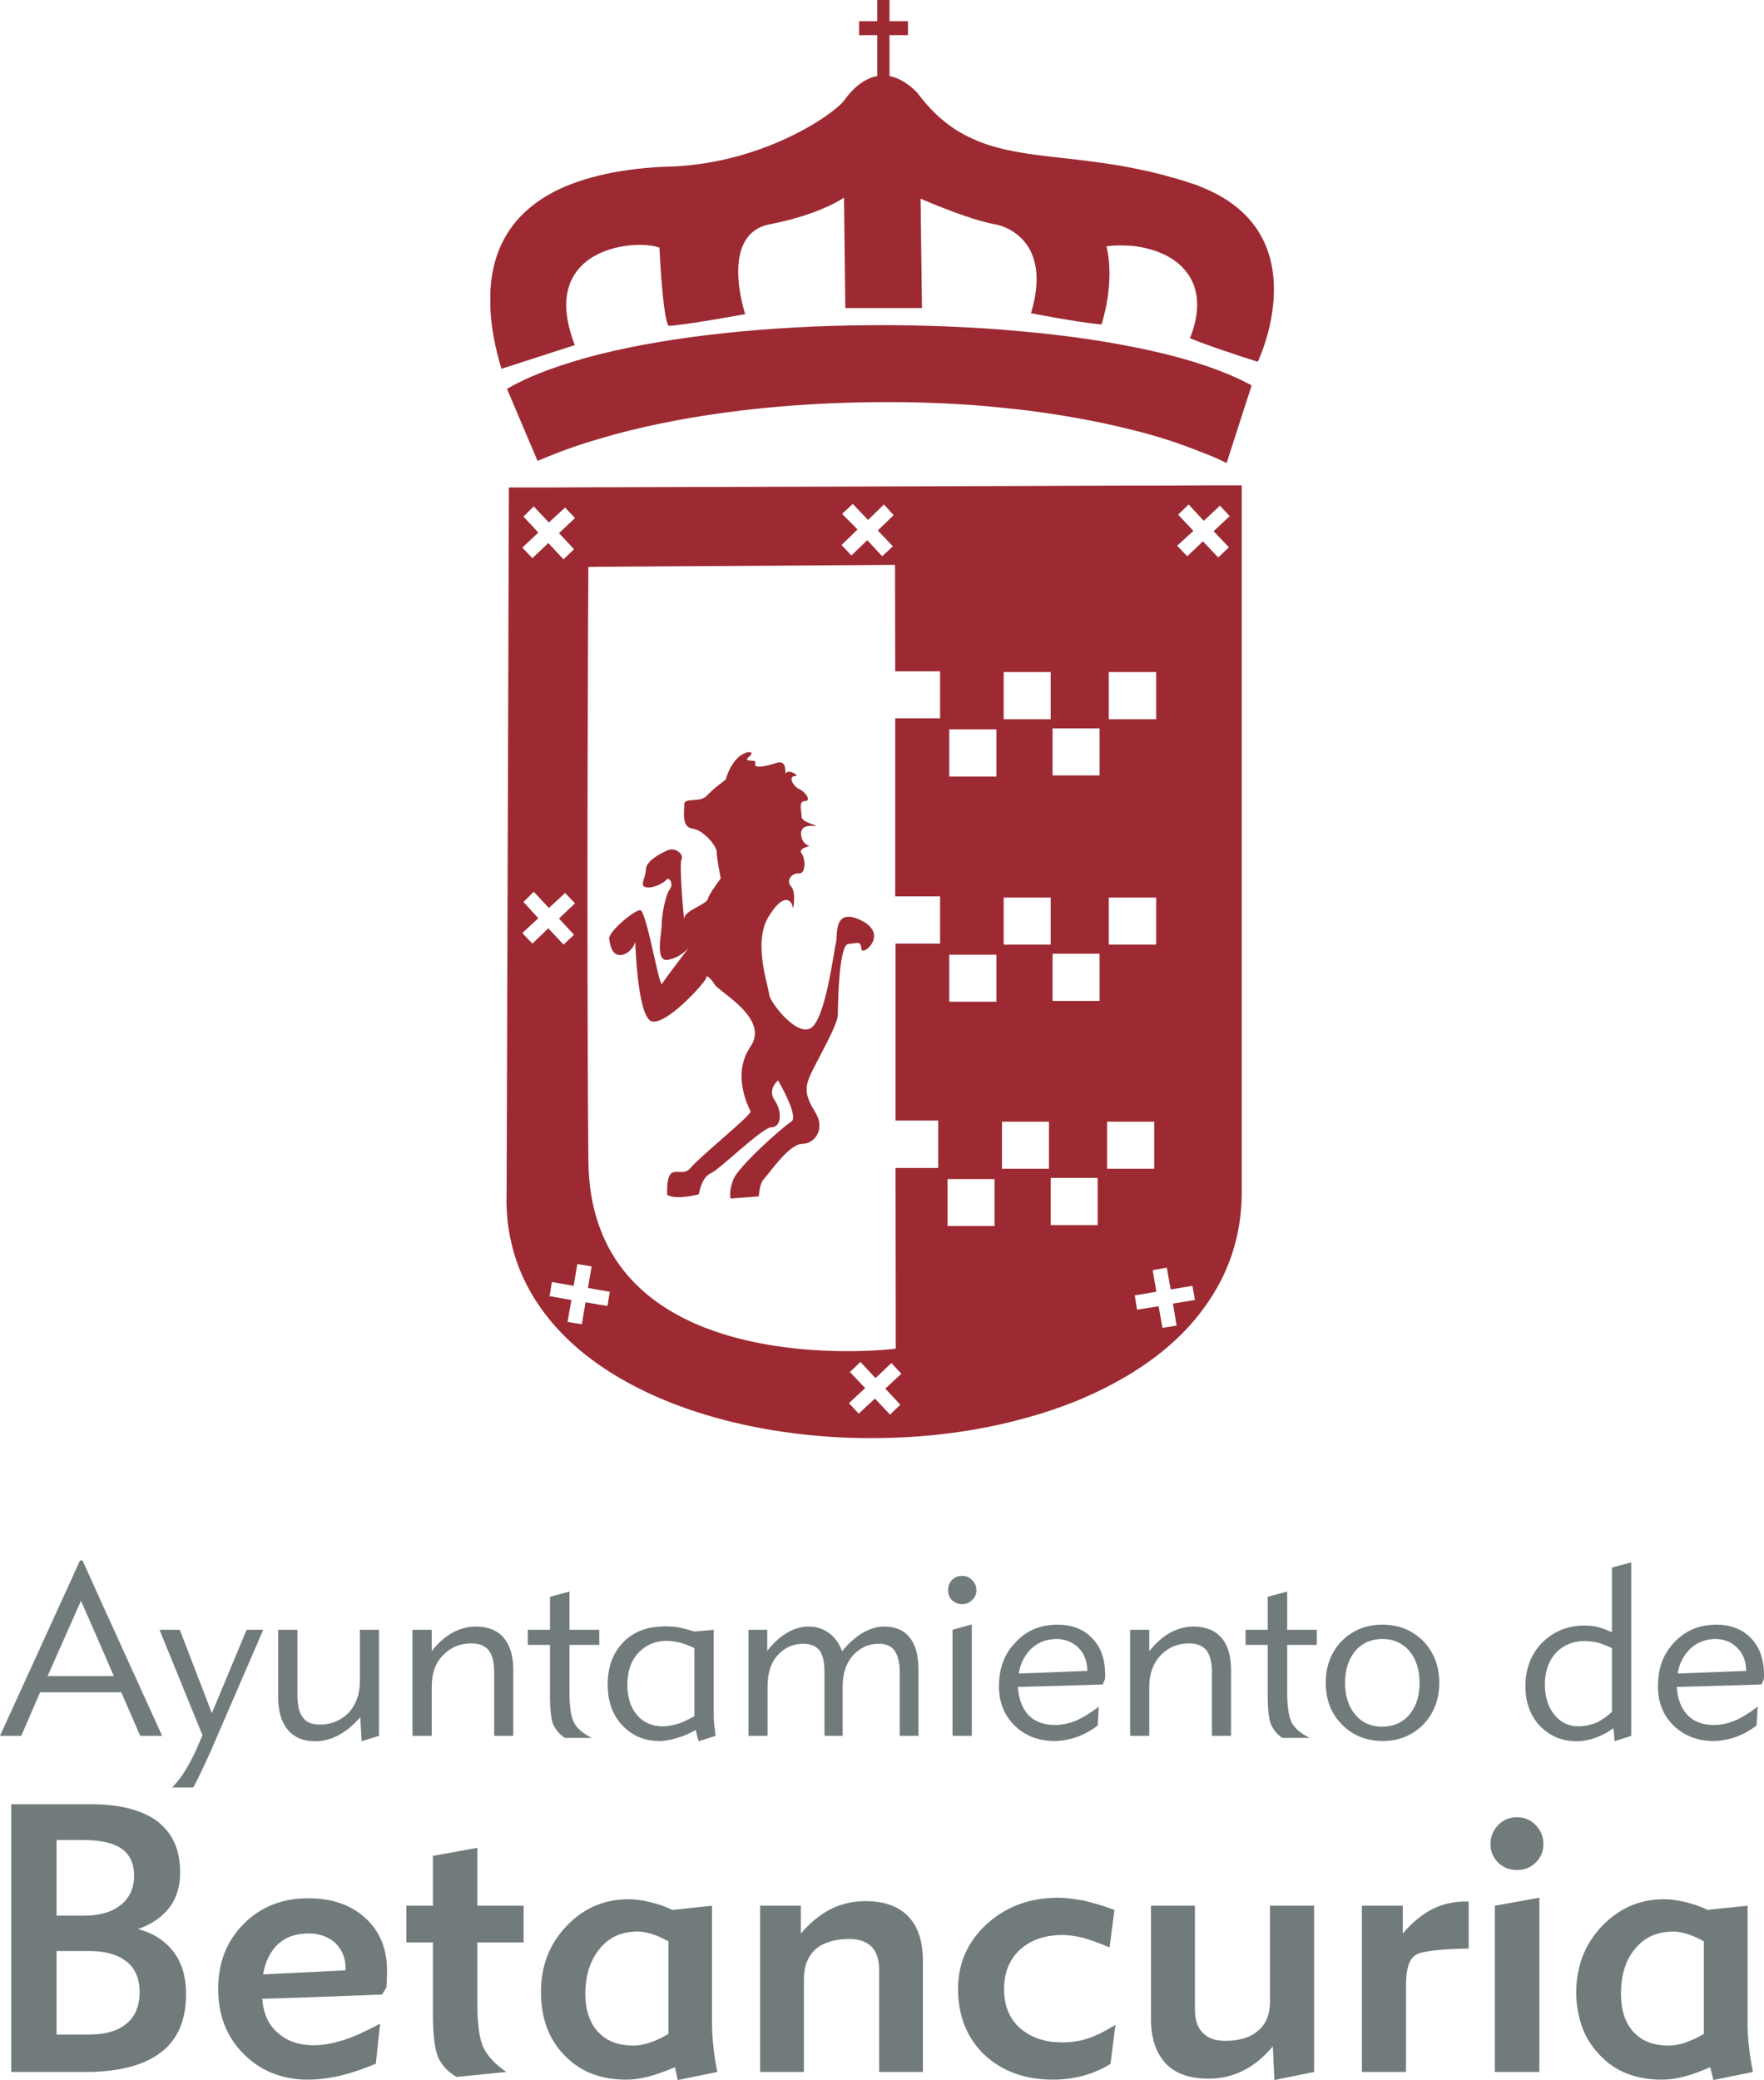 <?xml version="1.0" encoding="UTF-8"?>
<svg xmlns="http://www.w3.org/2000/svg" xmlns:xlink="http://www.w3.org/1999/xlink" width="36.07pt" height="42.52pt" viewBox="0 0 36.07 42.52" version="1.1">
<defs>
<clipPath id="clip1">
  <path d="M 0 31 L 36.07 31 L 36.07 42.52 L 0 42.52 Z M 0 31 "/>
</clipPath>
</defs>
<g id="surface1">
<path style=" stroke:none;fill-rule:evenodd;fill:rgb(61.6%,16.499%,19.6%);fill-opacity:1;" d="M 24.605 7.02 C 25.207 7.238 25.719 7.395 25.719 7.395 C 25.719 7.395 26.969 4.812 24.605 3.84 Z M 24.605 26.754 L 24.605 11.074 L 24.91 11.395 L 25.129 11.188 L 24.816 10.859 L 25.145 10.551 L 24.945 10.336 L 24.617 10.645 L 24.605 10.637 L 24.605 9.922 L 25.391 9.922 L 25.391 24.312 C 25.402 25.258 25.113 26.074 24.605 26.754 Z M 24.605 9.258 L 24.605 7.461 C 24.984 7.586 25.316 7.727 25.594 7.879 C 25.594 7.879 25.328 8.691 25.082 9.465 C 24.93 9.391 24.773 9.32 24.605 9.258 Z M 23.816 5.207 C 24.363 5.477 24.684 6.031 24.332 6.914 C 24.422 6.949 24.516 6.984 24.605 7.02 L 24.605 3.84 C 24.527 3.805 24.445 3.773 24.355 3.746 C 24.172 3.684 23.992 3.633 23.816 3.586 Z M 24.605 7.461 L 24.605 9.258 C 24.355 9.156 24.094 9.062 23.816 8.973 L 23.816 7.234 C 24.098 7.305 24.363 7.379 24.605 7.461 Z M 24.605 9.922 L 24.605 10.637 L 24.305 10.312 L 24.09 10.52 L 24.402 10.852 L 24.07 11.156 L 24.277 11.371 L 24.598 11.066 L 24.605 11.074 L 24.605 26.754 C 24.387 27.059 24.117 27.332 23.816 27.586 L 23.816 27.137 L 24.059 27.098 L 23.984 26.648 L 24.434 26.574 L 24.383 26.285 L 23.938 26.359 L 23.859 25.914 L 23.816 25.922 L 23.816 9.926 Z M 23.156 5.027 C 23.391 5.051 23.617 5.113 23.816 5.207 L 23.816 3.586 C 23.59 3.523 23.367 3.477 23.156 3.434 Z M 23.816 7.234 L 23.816 8.973 C 23.602 8.906 23.383 8.844 23.156 8.789 L 23.156 7.09 C 23.387 7.133 23.605 7.184 23.816 7.234 Z M 23.816 9.926 L 23.816 25.922 L 23.57 25.965 L 23.645 26.406 L 23.203 26.48 L 23.25 26.773 L 23.691 26.703 L 23.77 27.145 L 23.816 27.137 L 23.816 27.586 C 23.613 27.754 23.391 27.91 23.156 28.059 L 23.156 23.891 L 23.602 23.891 L 23.602 22.93 L 23.156 22.93 L 23.156 19.309 L 23.641 19.309 L 23.641 18.348 L 23.156 18.348 L 23.156 14.703 L 23.641 14.703 L 23.641 13.738 L 23.156 13.738 L 23.156 9.926 Z M 22.004 6.566 C 22.34 6.617 22.523 6.633 22.523 6.633 C 22.523 6.633 22.809 5.797 22.625 5.035 C 22.801 5.012 22.98 5.012 23.156 5.027 L 23.156 3.434 C 22.742 3.352 22.363 3.305 22.004 3.262 Z M 23.156 7.09 L 23.156 8.789 C 22.785 8.695 22.402 8.613 22.004 8.543 L 22.004 6.898 C 22.406 6.953 22.789 7.016 23.156 7.09 Z M 23.156 9.926 L 23.156 13.738 L 22.672 13.738 L 22.672 14.703 L 23.156 14.703 L 23.156 18.348 L 22.672 18.348 L 22.672 19.309 L 23.156 19.309 L 23.156 22.93 L 22.637 22.93 L 22.637 23.891 L 23.156 23.891 L 23.156 28.059 C 22.801 28.277 22.414 28.473 22.004 28.641 L 22.004 25.043 L 22.445 25.043 L 22.445 24.078 L 22.004 24.078 L 22.004 20.461 L 22.484 20.461 L 22.484 19.496 L 22.004 19.496 L 22.004 15.852 L 22.484 15.852 L 22.484 14.891 L 22.004 14.891 L 22.004 9.93 Z M 21.008 5.02 C 21.191 5.293 21.285 5.723 21.082 6.402 C 21.457 6.477 21.77 6.527 22.004 6.566 L 22.004 3.262 C 21.648 3.219 21.316 3.188 21.008 3.141 Z M 22.004 6.898 L 22.004 8.543 C 21.68 8.484 21.344 8.434 21.008 8.391 L 21.008 6.785 C 21.348 6.816 21.68 6.855 22.004 6.898 Z M 22.004 9.93 L 22.004 14.891 L 21.523 14.891 L 21.523 15.852 L 22.004 15.852 L 22.004 19.496 L 21.523 19.496 L 21.523 20.461 L 22.004 20.461 L 22.004 24.078 L 21.484 24.078 L 21.484 25.043 L 22.004 25.043 L 22.004 28.641 C 21.684 28.77 21.352 28.883 21.008 28.977 L 21.008 23.891 L 21.449 23.891 L 21.449 22.93 L 21.008 22.93 L 21.008 19.309 L 21.484 19.309 L 21.484 18.348 L 21.008 18.348 L 21.008 14.703 L 21.484 14.703 L 21.484 13.738 L 21.008 13.738 L 21.008 9.934 Z M 19.895 4.469 C 20.059 4.52 20.219 4.562 20.348 4.586 C 20.461 4.602 20.793 4.703 21.008 5.02 L 21.008 3.141 C 20.602 3.078 20.234 2.996 19.895 2.84 Z M 21.008 6.785 L 21.008 8.391 C 20.641 8.348 20.27 8.309 19.895 8.281 L 19.895 6.699 C 20.27 6.719 20.641 6.75 21.008 6.785 Z M 21.008 9.934 L 21.008 13.738 L 20.523 13.738 L 20.523 14.703 L 21.008 14.703 L 21.008 18.348 L 20.523 18.348 L 20.523 19.309 L 21.008 19.309 L 21.008 22.93 L 20.488 22.93 L 20.488 23.891 L 21.008 23.891 L 21.008 28.977 C 20.645 29.078 20.273 29.164 19.895 29.227 L 19.895 25.062 L 20.336 25.062 L 20.336 24.102 L 19.895 24.102 L 19.895 20.477 L 20.375 20.477 L 20.375 19.516 L 19.895 19.516 L 19.895 15.875 L 20.375 15.875 L 20.375 14.91 L 19.895 14.91 L 19.895 9.938 Z M 17.738 6.297 L 18.852 6.297 L 18.824 4.062 C 18.824 4.062 19.391 4.309 19.895 4.469 L 19.895 2.84 C 19.477 2.656 19.102 2.363 18.75 1.887 C 18.547 1.688 18.359 1.586 18.188 1.555 L 18.188 0.719 L 18.566 0.719 L 18.566 0.434 L 18.188 0.434 L 18.188 0 L 17.938 0 L 17.938 0.434 L 17.738 0.434 L 17.738 0.719 L 17.938 0.719 L 17.938 1.555 C 17.867 1.566 17.801 1.59 17.738 1.621 Z M 19.895 6.699 L 19.895 8.281 C 19.184 8.23 18.461 8.211 17.738 8.223 L 17.738 6.648 C 18.461 6.641 19.188 6.66 19.895 6.699 Z M 19.895 9.938 L 19.895 14.91 L 19.41 14.91 L 19.41 15.875 L 19.895 15.875 L 19.895 19.516 L 19.41 19.516 L 19.41 20.477 L 19.895 20.477 L 19.895 24.102 L 19.375 24.102 L 19.375 25.062 L 19.895 25.062 L 19.895 29.227 C 19.191 29.348 18.465 29.402 17.738 29.398 L 17.738 28.73 L 17.891 28.59 L 18.199 28.918 L 18.41 28.715 L 18.102 28.387 L 18.43 28.082 L 18.227 27.863 L 17.902 28.172 L 17.738 27.996 L 17.738 27.613 C 18.098 27.598 18.316 27.57 18.316 27.57 L 18.312 23.875 L 19.184 23.875 L 19.184 22.906 L 18.312 22.906 L 18.312 19.289 L 19.223 19.289 L 19.223 18.324 L 18.305 18.324 L 18.305 14.684 L 19.223 14.684 L 19.223 13.723 L 18.305 13.723 L 18.301 11.547 L 17.738 11.551 L 17.738 11.047 L 18.039 11.371 L 18.258 11.168 L 17.949 10.844 L 18.273 10.531 L 18.074 10.312 L 17.75 10.629 L 17.738 10.617 L 17.738 9.945 Z M 17.738 19.391 C 17.852 19.301 17.973 19.078 17.738 18.895 Z M 12.242 5.188 C 12.688 4.973 13.234 4.973 13.484 5.062 C 13.484 5.062 13.547 6.461 13.668 6.66 C 13.93 6.66 15.238 6.422 15.238 6.422 C 15.238 6.422 14.691 4.797 15.734 4.586 C 16.785 4.383 17.258 4.039 17.258 4.039 L 17.285 6.297 L 17.738 6.297 L 17.738 1.621 C 17.535 1.719 17.371 1.898 17.27 2.043 C 17.066 2.328 15.551 3.395 13.535 3.41 C 13.051 3.438 12.621 3.496 12.242 3.59 Z M 17.738 0.434 L 17.566 0.434 L 17.566 0.719 L 17.738 0.719 Z M 17.738 6.648 L 17.738 8.223 C 15.766 8.25 13.812 8.504 12.242 8.973 L 12.242 7.246 C 13.77 6.863 15.746 6.664 17.738 6.648 Z M 17.738 9.945 L 17.738 10.617 L 17.438 10.301 L 17.219 10.504 L 17.535 10.824 L 17.207 11.141 L 17.41 11.355 L 17.734 11.043 L 17.738 11.047 L 17.738 11.551 L 12.242 11.586 L 12.242 9.961 Z M 17.738 18.895 L 17.738 19.391 C 17.68 19.441 17.617 19.449 17.613 19.395 C 17.598 19.227 17.543 19.281 17.348 19.297 C 17.152 19.309 17.133 20.523 17.133 20.738 C 17.133 20.949 16.723 21.645 16.586 21.941 C 16.445 22.238 16.461 22.395 16.668 22.734 C 16.883 23.07 16.668 23.383 16.402 23.383 C 16.137 23.383 15.727 23.988 15.629 24.09 C 15.527 24.188 15.516 24.457 15.516 24.457 L 14.941 24.5 C 14.941 24.5 14.895 24.383 14.992 24.117 C 15.094 23.848 16.008 23.031 16.18 22.93 C 16.348 22.832 15.91 22.086 15.91 22.086 C 15.91 22.086 15.684 22.266 15.84 22.492 C 15.996 22.719 15.98 23.043 15.777 23.043 C 15.586 23.043 14.711 23.914 14.527 23.988 C 14.344 24.066 14.289 24.414 14.289 24.414 C 14.289 24.414 13.836 24.539 13.641 24.426 C 13.625 23.664 13.922 24.117 14.117 23.879 C 14.316 23.637 15.375 22.789 15.348 22.719 C 15.316 22.648 14.949 21.973 15.348 21.391 C 15.742 20.82 14.695 20.27 14.617 20.129 C 14.527 19.988 14.441 19.918 14.441 19.988 C 14.441 20.059 13.641 20.957 13.328 20.879 C 13.023 20.793 12.988 19.156 12.988 19.238 C 12.988 19.324 12.852 19.523 12.68 19.523 C 12.516 19.523 12.48 19.34 12.457 19.195 C 12.43 19.055 12.965 18.605 13.09 18.605 C 13.219 18.605 13.484 20.227 13.539 20.109 C 13.602 20.004 14.09 19.367 14.09 19.367 C 14.09 19.367 13.922 19.578 13.652 19.621 C 13.387 19.664 13.531 19.07 13.531 18.887 C 13.531 18.699 13.609 18.293 13.695 18.18 C 13.785 18.066 13.68 17.914 13.625 17.984 C 13.57 18.055 13.344 18.168 13.207 18.137 C 13.066 18.109 13.207 17.941 13.207 17.773 C 13.207 17.602 13.512 17.438 13.668 17.375 C 13.828 17.32 13.992 17.477 13.934 17.574 C 13.883 17.672 13.992 18.93 13.992 18.773 C 13.992 18.617 14.441 18.492 14.473 18.379 C 14.5 18.266 14.738 17.957 14.738 17.957 C 14.738 17.957 14.656 17.551 14.656 17.418 C 14.656 17.293 14.387 16.969 14.16 16.938 C 13.934 16.91 13.992 16.602 13.992 16.445 C 13.992 16.289 14.316 16.422 14.457 16.262 C 14.598 16.109 14.84 15.938 14.84 15.938 C 14.84 15.938 14.895 15.695 15.062 15.516 C 15.234 15.328 15.473 15.344 15.316 15.469 C 15.164 15.602 15.488 15.5 15.445 15.602 C 15.402 15.695 15.57 15.695 15.855 15.602 C 16.137 15.5 16.023 15.867 16.078 15.797 C 16.137 15.723 16.375 15.867 16.25 15.867 C 16.121 15.867 16.207 16.062 16.332 16.125 C 16.461 16.176 16.602 16.375 16.461 16.375 C 16.32 16.375 16.391 16.57 16.391 16.699 C 16.391 16.824 16.84 16.895 16.629 16.883 C 16.418 16.867 16.348 16.969 16.391 17.121 C 16.434 17.277 16.559 17.293 16.559 17.293 C 16.559 17.293 16.305 17.348 16.391 17.445 C 16.469 17.551 16.484 17.871 16.332 17.855 C 16.18 17.844 16.066 18.012 16.18 18.125 C 16.285 18.238 16.219 18.652 16.207 18.535 C 16.191 18.422 16.035 18.211 15.711 18.746 C 15.387 19.281 15.727 20.199 15.727 20.328 C 15.727 20.453 16.262 21.184 16.574 21.02 C 16.883 20.844 17.051 19.422 17.094 19.27 C 17.133 19.113 17.035 18.535 17.613 18.816 C 17.664 18.844 17.707 18.867 17.738 18.895 Z M 17.738 27.613 L 17.738 27.996 L 17.594 27.84 L 17.379 28.047 L 17.691 28.375 L 17.359 28.684 L 17.559 28.898 L 17.738 28.73 L 17.738 29.398 C 15.691 29.387 13.656 28.883 12.242 27.895 L 12.242 26.668 L 12.422 26.695 L 12.469 26.406 L 12.242 26.367 L 12.242 25.035 C 13.102 27.527 16.395 27.664 17.738 27.613 Z M 11.219 7.227 L 11.754 7.055 C 11.34 5.992 11.719 5.441 12.242 5.188 L 12.242 3.59 C 11.844 3.688 11.504 3.816 11.219 3.98 Z M 12.242 7.246 L 12.242 8.973 C 11.879 9.078 11.535 9.199 11.219 9.328 L 11.219 7.559 C 11.531 7.445 11.871 7.34 12.242 7.246 Z M 12.242 9.961 L 12.242 11.586 L 12.031 11.59 C 12.031 11.59 11.988 18.723 12.031 23.68 C 12.031 24.195 12.105 24.645 12.242 25.035 L 12.242 26.367 L 12.023 26.328 L 12.098 25.887 L 11.805 25.84 L 11.73 26.285 L 11.285 26.207 L 11.238 26.496 L 11.684 26.574 L 11.605 27.023 L 11.898 27.07 L 11.973 26.621 L 12.242 26.668 L 12.242 27.895 C 11.848 27.621 11.504 27.305 11.219 26.953 L 11.219 18.984 L 11.523 19.309 L 11.738 19.109 L 11.43 18.777 L 11.758 18.465 L 11.555 18.254 L 11.223 18.562 L 11.219 18.555 L 11.219 11.109 L 11.523 11.434 L 11.738 11.227 L 11.43 10.898 L 11.758 10.59 L 11.555 10.375 L 11.223 10.68 L 11.219 10.676 L 11.219 9.965 Z M 10.254 7.539 L 11.219 7.227 L 11.219 3.98 C 10.449 4.422 10.074 5.094 10.027 5.941 L 10.027 6.316 C 10.047 6.695 10.121 7.105 10.254 7.539 Z M 11.219 7.559 L 11.219 9.328 C 11.145 9.359 11.066 9.391 10.992 9.422 L 10.367 7.949 C 10.609 7.809 10.898 7.676 11.219 7.559 Z M 11.219 9.965 L 11.219 10.676 L 10.914 10.352 L 10.703 10.559 L 11.008 10.887 L 10.68 11.195 L 10.887 11.41 L 11.211 11.102 L 11.219 11.109 L 11.219 18.555 L 10.914 18.23 L 10.703 18.438 L 11.008 18.77 L 10.68 19.074 L 10.887 19.289 L 11.211 18.977 L 11.219 18.984 L 11.219 26.953 C 10.645 26.242 10.32 25.375 10.359 24.355 L 10.406 9.965 L 11.219 9.965 "/>
<g clip-path="url(#clip1)" clip-rule="nonzero">
<path style=" stroke:none;fill-rule:nonzero;fill:rgb(44.699%,48.199%,48.599%);fill-opacity:1;" d="M 35.941 34.887 L 35.918 35.273 C 35.785 35.375 35.641 35.453 35.492 35.508 C 35.344 35.559 35.188 35.59 35.027 35.59 C 35.023 35.59 35.016 35.59 35.008 35.59 L 35.008 35.262 C 35.02 35.262 35.035 35.262 35.051 35.262 C 35.191 35.262 35.336 35.23 35.48 35.172 C 35.629 35.105 35.777 35.012 35.941 34.887 Z M 35.008 33.215 C 35.031 33.211 35.059 33.211 35.09 33.211 C 35.391 33.211 35.629 33.305 35.805 33.488 C 35.98 33.672 36.07 33.918 36.07 34.238 L 36.07 34.281 C 36.066 34.305 36.066 34.32 36.066 34.328 L 36.02 34.434 L 35.008 34.465 L 35.008 34.184 L 35.707 34.156 C 35.703 33.957 35.641 33.801 35.523 33.684 C 35.406 33.566 35.258 33.504 35.066 33.504 C 35.047 33.504 35.027 33.504 35.008 33.508 Z M 35.008 42.406 L 35.008 39.031 L 35.734 38.957 L 35.734 41.332 C 35.734 41.512 35.742 41.688 35.766 41.859 C 35.781 42.031 35.812 42.199 35.844 42.355 L 35.035 42.52 Z M 35.008 35.59 C 34.688 35.582 34.426 35.473 34.219 35.273 C 34.121 35.176 34.043 35.066 33.992 34.941 L 33.992 33.949 C 34.047 33.809 34.133 33.68 34.238 33.57 C 34.445 33.352 34.703 33.23 35.008 33.215 L 35.008 33.508 C 34.844 33.52 34.695 33.582 34.566 33.699 C 34.426 33.836 34.34 34 34.305 34.211 L 35.008 34.184 L 35.008 34.465 L 34.285 34.484 C 34.305 34.742 34.379 34.926 34.512 35.066 C 34.637 35.191 34.801 35.254 35.008 35.262 Z M 35.008 39.031 L 35.008 42.406 L 34.969 42.258 C 34.781 42.34 34.602 42.406 34.441 42.449 C 34.277 42.492 34.129 42.512 33.992 42.512 L 33.992 41.809 C 34.031 41.812 34.07 41.816 34.113 41.816 C 34.215 41.816 34.328 41.801 34.449 41.758 C 34.57 41.719 34.699 41.66 34.84 41.578 L 34.84 39.684 C 34.711 39.613 34.598 39.562 34.488 39.531 C 34.387 39.5 34.289 39.484 34.211 39.484 C 34.133 39.484 34.062 39.492 33.992 39.504 L 33.992 38.824 C 34 38.824 34.012 38.824 34.02 38.824 C 34.16 38.824 34.301 38.844 34.449 38.879 C 34.598 38.914 34.758 38.965 34.922 39.043 Z M 33.992 34.941 C 33.93 34.801 33.902 34.645 33.902 34.473 C 33.902 34.281 33.93 34.105 33.992 33.949 Z M 33.992 38.824 L 33.992 39.504 C 33.77 39.547 33.586 39.652 33.438 39.832 C 33.242 40.062 33.145 40.371 33.145 40.754 C 33.145 41.086 33.23 41.348 33.398 41.535 C 33.547 41.699 33.746 41.789 33.992 41.809 L 33.992 42.512 L 33.98 42.512 C 33.457 42.512 33.035 42.352 32.719 42.016 C 32.492 41.785 32.344 41.504 32.277 41.172 L 32.277 40.281 C 32.348 39.934 32.512 39.633 32.758 39.371 C 33.102 39.016 33.512 38.832 33.992 38.824 Z M 32.277 35.594 L 32.277 35.289 L 32.281 35.289 C 32.402 35.289 32.52 35.262 32.633 35.219 C 32.746 35.168 32.859 35.09 32.961 34.992 L 32.961 33.691 C 32.863 33.645 32.762 33.605 32.672 33.578 C 32.578 33.559 32.488 33.547 32.402 33.547 C 32.355 33.547 32.316 33.551 32.277 33.555 L 32.277 33.234 C 32.316 33.23 32.359 33.23 32.406 33.23 C 32.5 33.23 32.598 33.238 32.691 33.266 C 32.781 33.289 32.875 33.328 32.961 33.367 L 32.961 32.043 L 33.355 31.938 L 33.355 35.484 L 33.016 35.594 L 32.992 35.328 C 32.863 35.422 32.738 35.484 32.613 35.527 C 32.504 35.566 32.395 35.59 32.277 35.594 Z M 32.277 33.234 L 32.277 33.555 C 32.09 33.578 31.934 33.66 31.812 33.793 C 31.664 33.953 31.59 34.168 31.59 34.438 C 31.59 34.691 31.656 34.898 31.785 35.055 C 31.91 35.211 32.074 35.289 32.277 35.289 L 32.277 35.594 C 32.262 35.594 32.25 35.594 32.238 35.594 C 31.93 35.594 31.68 35.484 31.48 35.273 C 31.289 35.066 31.191 34.793 31.191 34.473 C 31.191 34.113 31.305 33.816 31.535 33.578 C 31.738 33.379 31.984 33.262 32.277 33.234 Z M 32.277 40.281 L 32.277 41.172 C 32.246 41.031 32.23 40.883 32.23 40.723 C 32.23 40.566 32.246 40.422 32.277 40.281 Z M 28.266 42.355 L 28.266 38.957 L 28.684 38.957 L 28.684 39.527 C 28.867 39.305 29.07 39.141 29.281 39.031 C 29.488 38.922 29.723 38.871 29.965 38.871 L 30.031 38.871 L 30.031 39.832 C 29.438 39.844 29.074 39.883 28.945 39.965 C 28.816 40.047 28.75 40.25 28.75 40.574 L 28.75 42.355 Z M 28.266 35.59 L 28.266 35.297 C 28.492 35.297 28.676 35.215 28.816 35.055 C 28.957 34.887 29.027 34.672 29.027 34.398 C 29.027 34.133 28.957 33.914 28.816 33.746 C 28.676 33.586 28.492 33.504 28.266 33.504 L 28.266 33.211 L 28.27 33.211 C 28.605 33.211 28.883 33.328 29.102 33.547 C 29.316 33.77 29.43 34.055 29.43 34.398 C 29.43 34.746 29.316 35.031 29.102 35.254 C 28.883 35.473 28.605 35.59 28.27 35.59 Z M 31.477 42.355 L 30.566 42.355 L 30.566 38.957 L 31.477 38.793 Z M 30.477 37.699 C 30.477 37.543 30.531 37.418 30.633 37.309 C 30.742 37.199 30.867 37.148 31.02 37.148 C 31.168 37.148 31.297 37.199 31.402 37.309 C 31.508 37.418 31.559 37.543 31.559 37.699 C 31.559 37.844 31.508 37.973 31.402 38.074 C 31.297 38.18 31.168 38.227 31.02 38.227 C 30.867 38.227 30.742 38.18 30.633 38.074 C 30.531 37.973 30.477 37.844 30.477 37.699 Z M 28.266 33.211 L 28.266 33.504 C 28.039 33.504 27.855 33.586 27.715 33.746 C 27.574 33.914 27.504 34.133 27.504 34.398 C 27.504 34.672 27.574 34.887 27.715 35.055 C 27.855 35.219 28.039 35.297 28.266 35.297 L 28.266 35.59 C 27.934 35.586 27.656 35.473 27.441 35.254 C 27.219 35.031 27.109 34.746 27.109 34.398 C 27.109 34.055 27.219 33.77 27.434 33.547 C 27.656 33.328 27.926 33.211 28.266 33.211 Z M 28.266 38.957 L 28.266 42.355 L 27.848 42.355 L 27.848 38.957 Z M 21.535 42.512 L 21.535 41.742 C 21.598 41.746 21.66 41.75 21.727 41.75 C 21.91 41.75 22.082 41.727 22.262 41.664 C 22.434 41.605 22.617 41.512 22.809 41.391 L 22.707 42.191 C 22.527 42.301 22.344 42.379 22.145 42.434 C 21.953 42.484 21.746 42.512 21.535 42.512 Z M 21.535 39.566 L 21.535 38.797 C 21.562 38.793 21.594 38.793 21.621 38.793 C 21.793 38.793 21.969 38.816 22.16 38.852 C 22.348 38.895 22.559 38.957 22.789 39.043 L 22.688 39.809 C 22.488 39.723 22.305 39.66 22.148 39.613 C 21.988 39.574 21.844 39.555 21.719 39.555 C 21.652 39.555 21.594 39.559 21.535 39.566 Z M 21.535 35.59 L 21.535 35.262 C 21.547 35.262 21.562 35.262 21.578 35.262 C 21.715 35.262 21.863 35.23 22.008 35.172 C 22.156 35.105 22.305 35.012 22.469 34.887 L 22.445 35.273 C 22.312 35.375 22.172 35.453 22.02 35.508 C 21.867 35.559 21.711 35.59 21.555 35.59 C 21.547 35.59 21.539 35.59 21.535 35.59 Z M 21.535 34.465 L 21.535 34.184 L 22.234 34.156 C 22.23 33.957 22.172 33.801 22.051 33.684 C 21.934 33.566 21.781 33.504 21.594 33.504 C 21.574 33.504 21.555 33.504 21.535 33.508 L 21.535 33.215 C 21.559 33.211 21.59 33.211 21.617 33.211 C 21.918 33.211 22.16 33.305 22.332 33.488 C 22.512 33.672 22.598 33.918 22.598 34.238 L 22.598 34.281 C 22.594 34.305 22.594 34.32 22.594 34.328 L 22.547 34.434 Z M 23.535 38.957 L 24.434 38.957 L 24.434 41.082 C 24.434 41.285 24.484 41.441 24.59 41.551 C 24.695 41.664 24.848 41.719 25.055 41.719 C 25.352 41.719 25.578 41.645 25.734 41.504 C 25.898 41.363 25.969 41.164 25.969 40.902 L 25.969 38.957 L 26.871 38.957 L 26.871 42.355 L 26.059 42.52 L 26.027 41.832 C 25.844 42.051 25.637 42.223 25.418 42.328 C 25.203 42.438 24.969 42.492 24.715 42.492 C 24.332 42.492 24.035 42.391 23.84 42.184 C 23.641 41.973 23.535 41.668 23.535 41.277 Z M 26.32 34.609 C 26.32 34.898 26.355 35.102 26.418 35.223 C 26.484 35.34 26.609 35.441 26.781 35.527 L 26.223 35.527 C 26.109 35.453 26.035 35.355 25.988 35.246 C 25.945 35.141 25.922 34.941 25.922 34.656 L 25.922 33.625 L 25.469 33.625 L 25.469 33.316 L 25.922 33.316 L 25.922 32.641 L 26.32 32.535 L 26.32 33.316 L 26.926 33.316 L 26.926 33.625 L 26.32 33.625 Z M 23.5 35.484 L 23.109 35.484 L 23.109 33.316 L 23.5 33.316 L 23.5 33.754 C 23.629 33.59 23.77 33.465 23.922 33.379 C 24.082 33.293 24.238 33.25 24.406 33.25 C 24.652 33.25 24.844 33.328 24.977 33.48 C 25.109 33.633 25.172 33.855 25.172 34.141 L 25.172 35.484 L 24.781 35.484 L 24.781 34.188 C 24.781 33.984 24.746 33.836 24.668 33.734 C 24.594 33.645 24.477 33.594 24.312 33.594 C 24.082 33.594 23.887 33.676 23.734 33.836 C 23.582 33.996 23.5 34.207 23.5 34.477 Z M 21.535 33.215 L 21.535 33.508 C 21.367 33.52 21.219 33.582 21.09 33.699 C 20.953 33.836 20.863 34 20.832 34.211 L 21.535 34.184 L 21.535 34.465 L 20.812 34.484 C 20.832 34.742 20.906 34.926 21.035 35.066 C 21.164 35.191 21.328 35.254 21.535 35.262 L 21.535 35.59 C 21.215 35.582 20.953 35.477 20.746 35.273 C 20.535 35.066 20.426 34.793 20.426 34.473 C 20.426 34.102 20.539 33.801 20.77 33.57 C 20.969 33.352 21.227 33.23 21.535 33.215 Z M 21.535 38.797 L 21.535 39.566 C 21.258 39.594 21.031 39.695 20.852 39.859 C 20.637 40.062 20.531 40.328 20.531 40.66 C 20.531 40.996 20.637 41.262 20.859 41.461 C 21.039 41.617 21.262 41.711 21.535 41.742 L 21.535 42.512 L 21.527 42.512 C 20.957 42.512 20.488 42.34 20.125 42 C 19.77 41.656 19.59 41.207 19.59 40.656 C 19.59 40.133 19.785 39.695 20.172 39.336 C 20.547 38.996 21 38.812 21.535 38.797 Z M 13.512 42.371 L 13.512 41.664 C 13.562 41.637 13.613 41.609 13.668 41.578 L 13.668 39.684 C 13.613 39.656 13.562 39.629 13.512 39.605 L 13.512 38.945 C 13.59 38.973 13.668 39.004 13.75 39.043 L 14.559 38.957 L 14.559 41.332 C 14.559 41.512 14.57 41.688 14.59 41.859 C 14.609 42.031 14.633 42.199 14.668 42.355 L 13.859 42.52 L 13.801 42.258 C 13.703 42.301 13.605 42.34 13.512 42.371 Z M 13.512 35.59 L 13.512 35.289 C 13.527 35.289 13.543 35.289 13.562 35.289 C 13.648 35.289 13.746 35.273 13.844 35.242 C 13.938 35.219 14.059 35.16 14.199 35.082 L 14.199 33.691 C 14.102 33.645 14 33.605 13.906 33.578 C 13.816 33.559 13.723 33.543 13.637 33.543 C 13.594 33.543 13.551 33.543 13.512 33.551 L 13.512 33.25 C 13.539 33.246 13.566 33.246 13.594 33.246 C 13.68 33.246 13.777 33.25 13.875 33.266 C 13.977 33.289 14.086 33.316 14.203 33.352 L 14.594 33.316 L 14.594 35.004 C 14.594 35.074 14.594 35.148 14.602 35.223 C 14.609 35.301 14.621 35.387 14.633 35.484 L 14.289 35.594 C 14.281 35.566 14.27 35.535 14.258 35.504 C 14.254 35.469 14.238 35.426 14.23 35.363 C 14.098 35.438 13.965 35.496 13.844 35.527 C 13.727 35.562 13.617 35.586 13.512 35.59 Z M 16.438 42.355 L 15.543 42.355 L 15.543 38.957 L 16.375 38.957 L 16.375 39.527 C 16.562 39.305 16.766 39.141 16.984 39.027 C 17.199 38.918 17.438 38.863 17.695 38.863 C 18.078 38.863 18.367 38.965 18.57 39.172 C 18.77 39.383 18.871 39.68 18.871 40.078 L 18.871 42.355 L 17.977 42.355 L 17.977 40.273 C 17.977 40.062 17.926 39.906 17.824 39.797 C 17.719 39.691 17.566 39.637 17.367 39.637 C 17.07 39.637 16.84 39.707 16.68 39.844 C 16.52 39.988 16.438 40.191 16.438 40.457 Z M 19.871 35.484 L 19.477 35.484 L 19.477 33.316 L 19.871 33.207 Z M 19.387 32.508 C 19.387 32.426 19.41 32.355 19.465 32.301 C 19.52 32.238 19.59 32.215 19.672 32.215 C 19.754 32.215 19.824 32.238 19.875 32.301 C 19.938 32.355 19.965 32.426 19.965 32.508 C 19.965 32.586 19.938 32.656 19.875 32.711 C 19.824 32.762 19.754 32.793 19.672 32.793 C 19.59 32.793 19.527 32.762 19.465 32.711 C 19.41 32.656 19.387 32.586 19.387 32.508 Z M 15.695 35.484 L 15.305 35.484 L 15.305 33.316 L 15.688 33.316 L 15.688 33.746 C 15.82 33.578 15.957 33.457 16.098 33.375 C 16.238 33.293 16.383 33.25 16.535 33.25 C 16.703 33.25 16.844 33.301 16.957 33.387 C 17.074 33.473 17.16 33.594 17.219 33.758 C 17.359 33.578 17.508 33.457 17.648 33.375 C 17.789 33.293 17.934 33.25 18.078 33.25 C 18.312 33.25 18.488 33.328 18.602 33.477 C 18.723 33.625 18.781 33.844 18.781 34.141 L 18.781 35.484 L 18.398 35.484 L 18.398 34.188 C 18.398 33.984 18.359 33.836 18.289 33.738 C 18.227 33.648 18.113 33.602 17.969 33.602 C 17.754 33.602 17.586 33.684 17.441 33.84 C 17.301 33.996 17.23 34.211 17.23 34.477 L 17.23 35.484 L 16.859 35.484 L 16.859 34.188 C 16.859 33.984 16.828 33.836 16.758 33.738 C 16.688 33.648 16.574 33.602 16.422 33.602 C 16.211 33.602 16.039 33.684 15.898 33.84 C 15.758 33.996 15.695 34.211 15.695 34.477 Z M 13.512 33.25 L 13.512 33.551 C 13.328 33.574 13.172 33.66 13.047 33.793 C 12.902 33.953 12.828 34.168 12.828 34.438 C 12.828 34.703 12.895 34.906 13.027 35.059 C 13.152 35.207 13.312 35.277 13.512 35.289 L 13.512 35.59 C 13.504 35.59 13.492 35.59 13.484 35.59 C 13.223 35.59 13 35.512 12.82 35.359 L 12.82 33.5 C 13.004 33.344 13.234 33.262 13.512 33.25 Z M 13.512 38.945 L 13.512 39.605 C 13.445 39.574 13.379 39.551 13.32 39.531 C 13.215 39.5 13.117 39.484 13.031 39.484 C 12.957 39.484 12.887 39.492 12.82 39.504 L 12.82 38.824 C 12.828 38.824 12.84 38.824 12.848 38.824 C 12.988 38.824 13.129 38.844 13.277 38.879 C 13.352 38.898 13.43 38.918 13.512 38.945 Z M 13.512 41.664 L 13.512 42.371 C 13.426 42.402 13.344 42.426 13.266 42.449 C 13.105 42.488 12.961 42.512 12.82 42.512 L 12.82 41.809 C 12.855 41.812 12.895 41.816 12.934 41.816 C 13.043 41.816 13.156 41.801 13.277 41.758 C 13.352 41.734 13.43 41.703 13.512 41.664 Z M 12.82 33.5 L 12.82 35.359 C 12.785 35.328 12.75 35.297 12.719 35.262 C 12.523 35.055 12.426 34.773 12.426 34.434 C 12.426 34.07 12.535 33.785 12.746 33.57 C 12.77 33.543 12.793 33.523 12.82 33.5 Z M 12.82 38.824 L 12.82 39.504 C 12.598 39.543 12.414 39.652 12.266 39.832 C 12.074 40.062 11.969 40.371 11.969 40.754 C 11.969 41.086 12.055 41.348 12.227 41.535 C 12.379 41.699 12.578 41.789 12.82 41.809 L 12.82 42.512 L 12.805 42.512 C 12.281 42.512 11.867 42.352 11.543 42.016 C 11.223 41.688 11.062 41.258 11.062 40.723 C 11.062 40.184 11.234 39.738 11.586 39.371 C 11.922 39.016 12.336 38.832 12.82 38.824 Z M 6.223 42.512 L 6.223 41.797 C 6.289 41.805 6.355 41.809 6.426 41.809 C 6.609 41.809 6.809 41.77 7.02 41.703 C 7.23 41.641 7.48 41.523 7.773 41.367 L 7.684 42.188 C 7.418 42.297 7.176 42.379 6.949 42.434 C 6.727 42.484 6.512 42.512 6.305 42.512 C 6.277 42.512 6.25 42.512 6.223 42.512 Z M 6.223 40.832 L 6.223 40.32 L 7.066 40.277 L 7.066 40.234 C 7.066 40.02 6.992 39.852 6.852 39.715 C 6.711 39.59 6.527 39.523 6.305 39.523 C 6.277 39.523 6.25 39.523 6.223 39.527 L 6.223 38.805 C 6.25 38.805 6.277 38.805 6.305 38.805 C 6.793 38.805 7.18 38.941 7.473 39.211 C 7.77 39.48 7.914 39.844 7.914 40.285 C 7.914 40.348 7.91 40.445 7.906 40.586 C 7.898 40.609 7.898 40.625 7.898 40.633 L 7.812 40.773 Z M 6.223 35.57 L 6.223 35.145 C 6.293 35.219 6.402 35.254 6.543 35.254 C 6.773 35.254 6.969 35.172 7.129 35.012 C 7.277 34.848 7.359 34.637 7.359 34.367 L 7.359 33.316 L 7.75 33.316 L 7.75 35.484 L 7.395 35.594 L 7.367 35.102 C 7.23 35.262 7.078 35.387 6.926 35.469 C 6.773 35.551 6.617 35.594 6.449 35.594 C 6.367 35.594 6.293 35.586 6.223 35.57 Z M 8.852 40.977 L 8.852 39.707 L 8.309 39.707 L 8.309 38.957 L 8.852 38.957 L 8.852 37.938 L 9.762 37.773 L 9.762 38.957 L 10.707 38.957 L 10.707 39.707 L 9.762 39.707 L 9.762 40.98 C 9.762 41.402 9.805 41.695 9.891 41.867 C 9.973 42.035 10.129 42.199 10.352 42.355 L 9.336 42.457 C 9.156 42.352 9.031 42.215 8.957 42.051 C 8.887 41.883 8.852 41.582 8.852 41.152 Z M 11.645 34.609 C 11.645 34.898 11.676 35.102 11.742 35.223 C 11.805 35.34 11.93 35.441 12.102 35.527 L 11.551 35.527 C 11.441 35.453 11.359 35.355 11.309 35.246 C 11.27 35.141 11.246 34.941 11.246 34.656 L 11.246 33.625 L 10.793 33.625 L 10.793 33.316 L 11.246 33.316 L 11.246 32.641 L 11.645 32.535 L 11.645 33.316 L 12.254 33.316 L 12.254 33.625 L 11.645 33.625 Z M 8.828 35.484 L 8.434 35.484 L 8.434 33.316 L 8.828 33.316 L 8.828 33.754 C 8.949 33.59 9.098 33.465 9.246 33.379 C 9.406 33.293 9.562 33.25 9.73 33.25 C 9.977 33.25 10.172 33.328 10.301 33.48 C 10.43 33.633 10.496 33.855 10.496 34.141 L 10.496 35.484 L 10.105 35.484 L 10.105 34.188 C 10.105 33.984 10.07 33.836 9.992 33.734 C 9.918 33.645 9.801 33.594 9.645 33.594 C 9.406 33.594 9.211 33.676 9.059 33.836 C 8.902 33.996 8.828 34.207 8.828 34.477 Z M 6.223 35.145 L 6.223 35.57 C 6.086 35.535 5.973 35.465 5.887 35.363 C 5.758 35.211 5.688 34.988 5.688 34.703 L 5.688 33.316 L 6.082 33.316 L 6.082 34.656 C 6.082 34.863 6.117 35.016 6.191 35.105 C 6.203 35.121 6.211 35.133 6.223 35.145 Z M 6.223 38.805 L 6.223 39.527 C 6.012 39.539 5.836 39.609 5.688 39.738 C 5.527 39.891 5.426 40.094 5.379 40.359 L 6.223 40.32 L 6.223 40.832 L 5.363 40.859 C 5.383 41.156 5.488 41.391 5.676 41.551 C 5.82 41.684 6 41.766 6.223 41.797 L 6.223 42.512 C 5.727 42.492 5.312 42.32 4.984 41.988 C 4.633 41.641 4.461 41.195 4.461 40.656 C 4.461 40.121 4.633 39.68 4.984 39.328 C 5.312 38.996 5.727 38.824 6.223 38.805 Z M 3.289 41.957 L 3.289 39.648 C 3.387 39.719 3.477 39.801 3.551 39.902 C 3.723 40.133 3.805 40.418 3.805 40.762 C 3.805 41.289 3.637 41.691 3.289 41.957 Z M 3.289 39.176 L 3.289 37.293 C 3.555 37.527 3.684 37.855 3.684 38.281 C 3.684 38.555 3.613 38.793 3.469 38.988 C 3.418 39.055 3.355 39.117 3.289 39.176 Z M 3.289 35.484 L 3.289 35.426 L 3.316 35.484 Z M 3.289 33.383 L 4.141 35.473 L 4.008 35.777 C 3.922 35.965 3.84 36.113 3.766 36.227 C 3.695 36.344 3.609 36.445 3.52 36.539 L 3.953 36.539 C 4.039 36.383 4.164 36.117 4.332 35.746 L 4.348 35.707 L 5.383 33.316 L 5.043 33.316 L 4.332 35.02 L 3.676 33.316 L 3.289 33.316 Z M 3.289 33.316 L 3.289 33.383 L 3.262 33.316 Z M 3.289 35.426 L 1.949 32.48 L 1.949 33.391 L 2.328 34.262 L 1.949 34.262 L 1.949 34.594 L 2.48 34.594 L 2.867 35.484 L 3.289 35.484 Z M 3.289 37.293 L 3.289 39.176 C 3.164 39.281 3.008 39.371 2.82 39.434 C 3 39.48 3.156 39.551 3.289 39.648 L 3.289 41.957 L 3.281 41.961 C 2.977 42.195 2.531 42.324 1.949 42.352 L 1.949 41.586 C 2.219 41.57 2.438 41.496 2.594 41.363 C 2.77 41.211 2.855 40.996 2.855 40.723 C 2.855 40.453 2.77 40.246 2.594 40.102 C 2.438 39.977 2.223 39.902 1.949 39.887 L 1.949 39.145 C 2.164 39.117 2.336 39.051 2.469 38.941 C 2.652 38.793 2.742 38.598 2.742 38.348 C 2.742 38.09 2.656 37.91 2.484 37.789 C 2.359 37.703 2.18 37.648 1.949 37.625 L 1.949 36.883 C 2.504 36.895 2.934 37.016 3.227 37.238 C 3.25 37.258 3.27 37.273 3.289 37.293 Z M 1.949 32.48 L 1.949 33.391 L 1.656 32.723 L 0.973 34.262 L 1.949 34.262 L 1.949 34.594 L 0.82 34.594 L 0.434 35.484 L 0 35.484 L 1.637 31.898 L 1.688 31.898 Z M 1.949 36.883 L 1.949 37.625 C 1.867 37.617 1.777 37.613 1.68 37.613 L 1.156 37.613 L 1.156 39.16 L 1.719 39.16 C 1.801 39.16 1.875 39.156 1.949 39.145 L 1.949 39.887 C 1.91 39.883 1.867 39.883 1.828 39.883 L 1.156 39.883 L 1.156 41.59 L 1.836 41.59 C 1.875 41.59 1.914 41.586 1.949 41.586 L 1.949 42.352 C 1.875 42.355 1.793 42.355 1.715 42.355 L 0.23 42.355 L 0.23 36.883 L 1.855 36.883 C 1.887 36.883 1.918 36.883 1.949 36.883 "/>
</g>
</g>
</svg>
